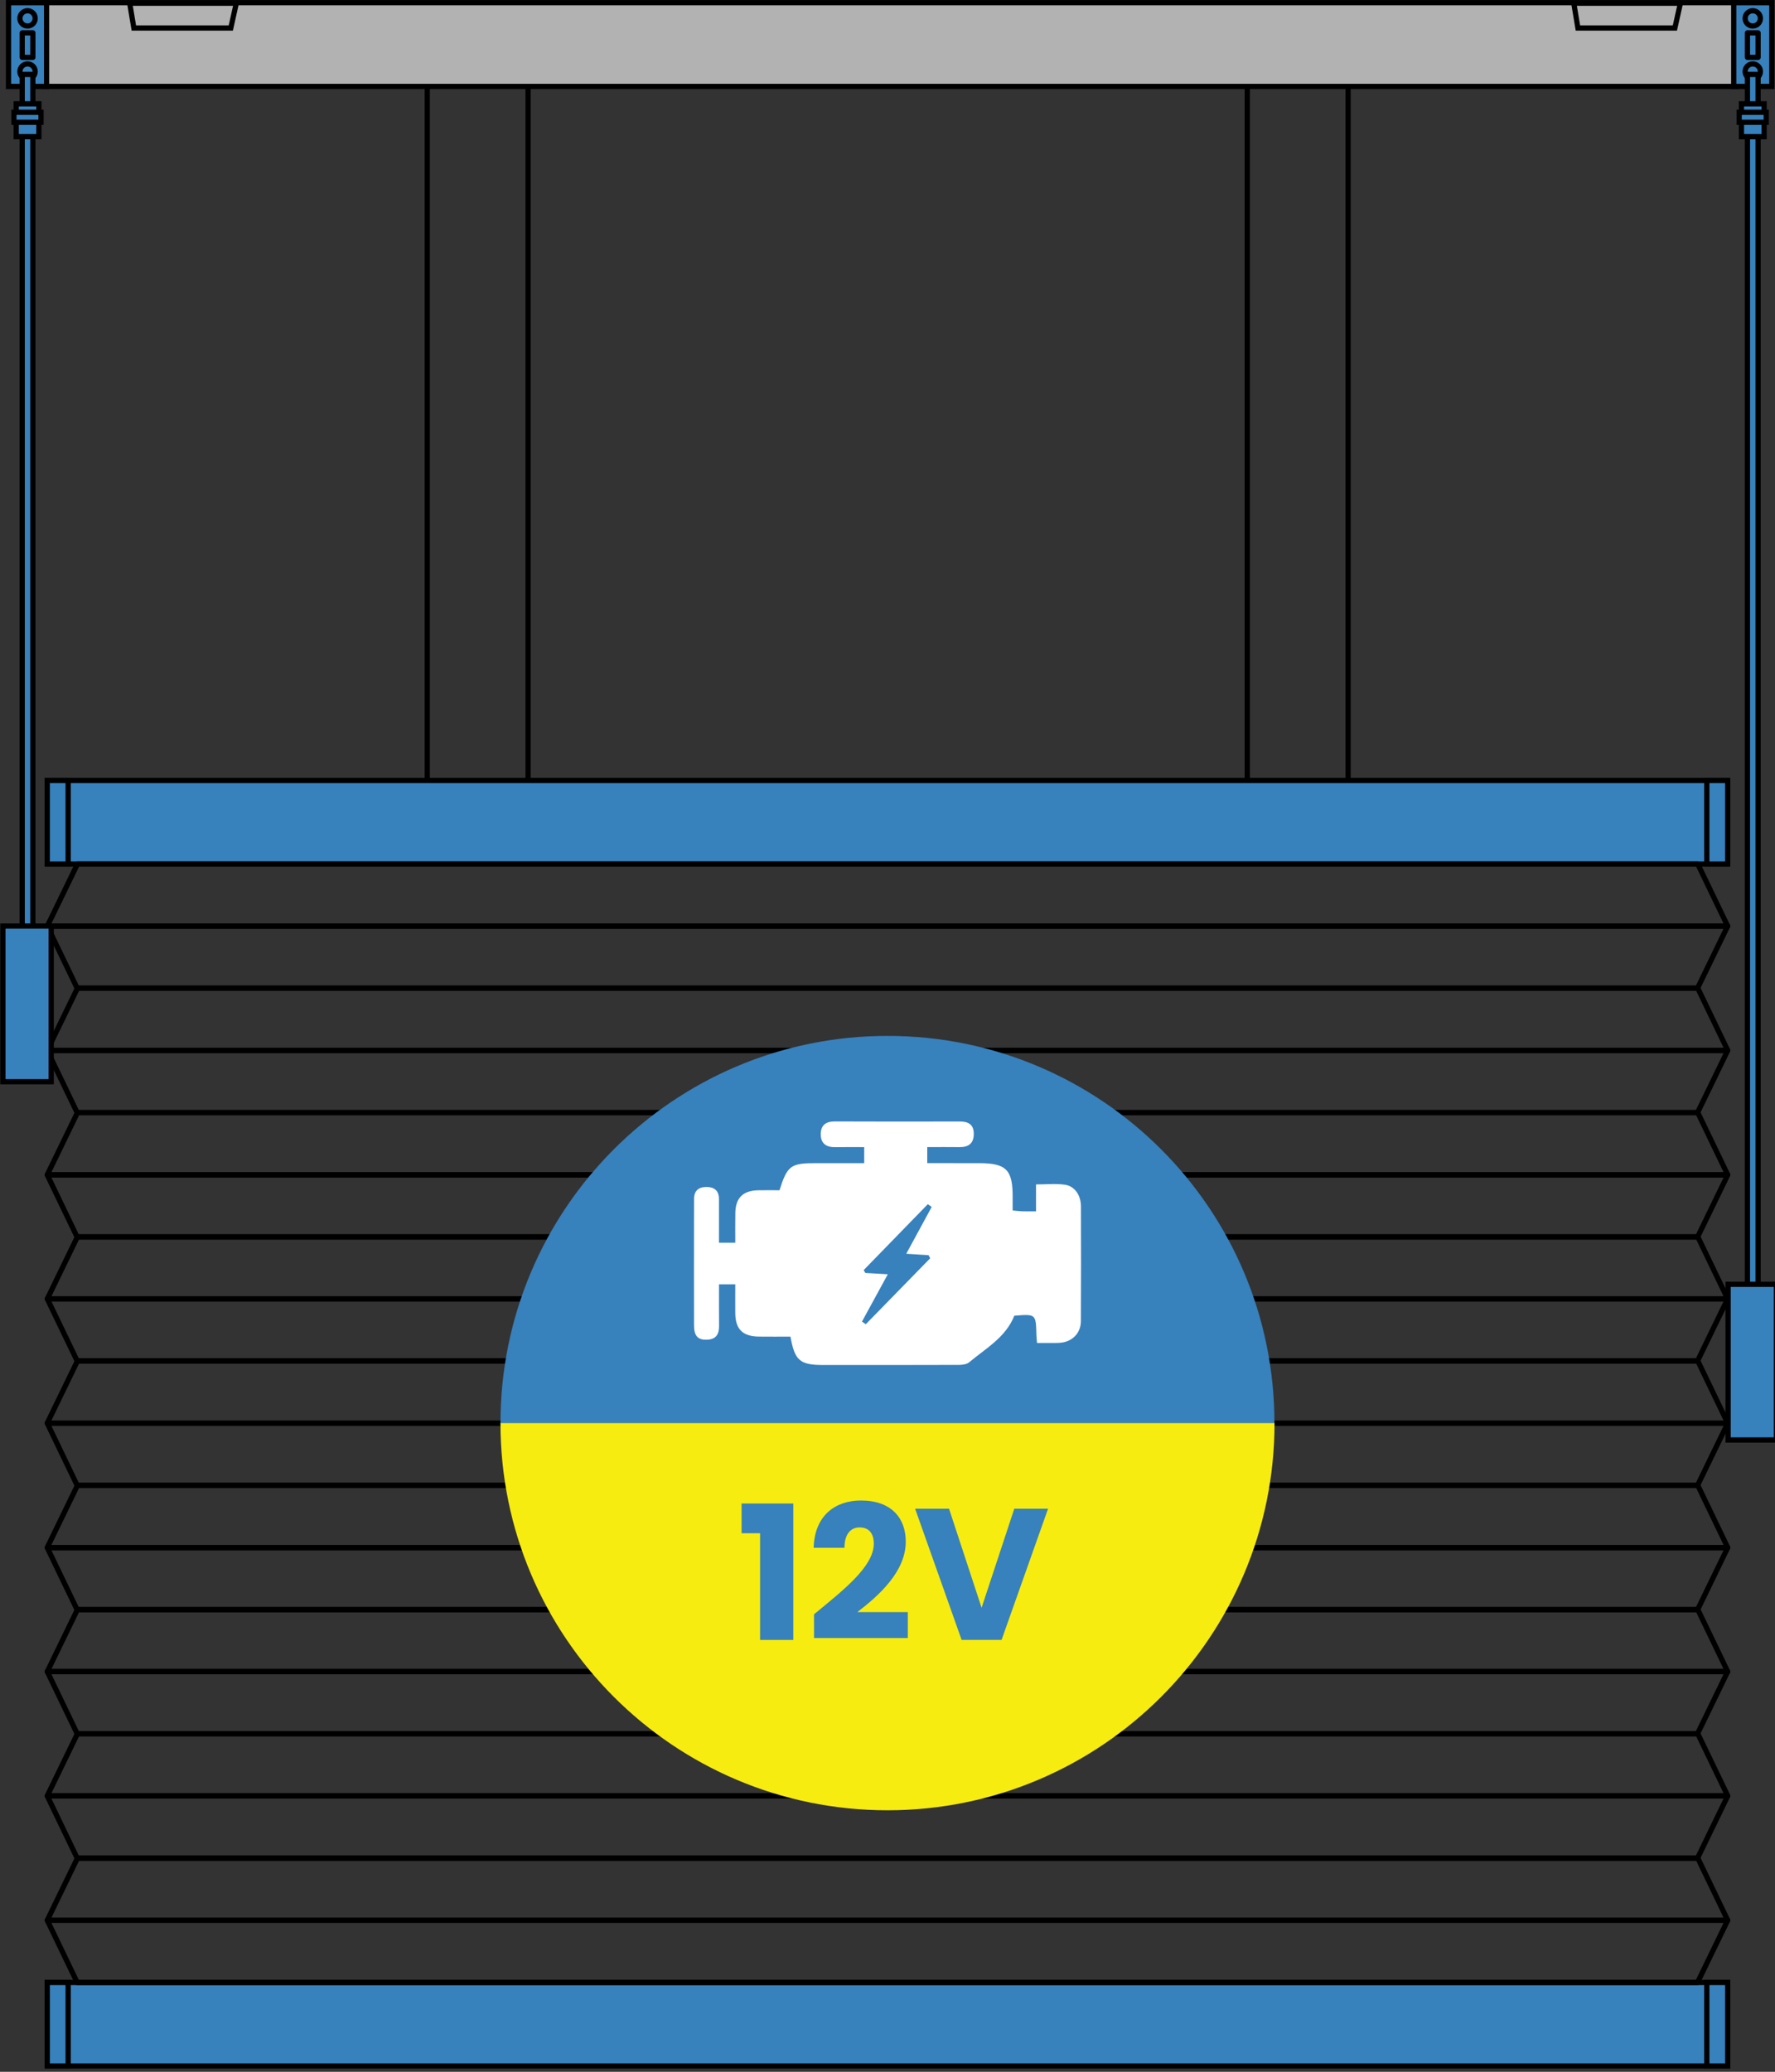 <?xml version="1.0" encoding="utf-8"?>
<!-- Generator: Adobe Illustrator 27.2.0, SVG Export Plug-In . SVG Version: 6.00 Build 0)  -->
<!DOCTYPE svg PUBLIC "-//W3C//DTD SVG 1.1//EN" "http://www.w3.org/Graphics/SVG/1.1/DTD/svg11.dtd">
<svg version="1.1" xmlns:x="http://ns.adobe.com/Extensibility/1.0/" xmlns:i="http://ns.adobe.com/AdobeIllustrator/10.0/" xmlns:graph="http://ns.adobe.com/Graphs/1.0/"
	 xmlns="http://www.w3.org/2000/svg" xmlns:xlink="http://www.w3.org/1999/xlink" x="0px" y="0px" width="170.08px"
	 height="198.43px" viewBox="0 0 170.08 198.43" style="enable-background:new 0 0 170.08 198.43;" xml:space="preserve">
<rect x="0" y="0" width="170.08" height="198.43" fill="#333333" stroke="none"/>
<style type="text/css">
	.st0{fill:#3781BD;stroke:#000000;stroke-width:0.5;stroke-miterlimit:10;}
	.st1{fill:none;stroke:#000000;stroke-width:0.5;stroke-miterlimit:10;}
	.st2{fill:none;stroke:#000000;stroke-width:0.5;stroke-linejoin:round;stroke-miterlimit:10;}
	.st3{fill:#B2B2B2;stroke:#000000;stroke-width:0.5;stroke-miterlimit:10;}
	.st4{fill:#3781BD;stroke:#000000;stroke-width:0.5;stroke-linecap:round;stroke-miterlimit:10;}
	.st5{fill:#3781BD;stroke:#000000;stroke-width:0.5;stroke-linecap:round;stroke-linejoin:round;stroke-miterlimit:10;}
	.st6{fill:#3781BD;}
	.st7{fill:#FFFFFF;}
	.st8{fill:#F7EC0F;}
</style>
<g id="Ebene_1">
	<g>
		<g>
			<rect x="4.529" y="74.755" class="st0" width="161.009" height="8"/>
			<rect x="163.548" y="74.755" class="st0" width="2" height="8"/>
			<rect x="4.529" y="74.755" class="st0" width="2" height="8"/>
		</g>
		<rect x="4.529" y="189.871" class="st0" width="161.009" height="8"/>
		<rect x="163.548" y="189.871" class="st0" width="2" height="8"/>
		<rect x="4.529" y="189.871" class="st0" width="2" height="8"/>
		<line class="st1" x1="129.172" y1="8.279" x2="129.172" y2="74.755"/>
		<line class="st1" x1="119.514" y1="8.279" x2="119.514" y2="74.755"/>
		<line class="st1" x1="50.599" y1="8.279" x2="50.599" y2="74.755"/>
		<line class="st1" x1="40.941" y1="8.279" x2="40.941" y2="74.755"/>
		<polygon class="st2" points="165.548,88.708 162.682,82.755 7.421,82.755 4.529,88.708 		"/>
		<polygon class="st2" points="4.529,88.693 7.395,94.646 162.657,94.646 165.548,88.693 		"/>
		<polygon class="st2" points="165.548,100.599 162.682,94.646 7.421,94.646 4.529,100.599 		"/>
		<polygon class="st2" points="4.529,100.612 7.395,106.565 162.657,106.565 165.548,100.612 		"/>
		<polygon class="st2" points="165.548,112.518 162.682,106.565 7.421,106.565 4.529,112.518 		"/>
		<polygon class="st2" points="4.529,112.531 7.395,118.484 162.657,118.484 165.548,112.531 		"/>
		<polygon class="st2" points="165.548,124.408 162.682,118.455 7.421,118.455 4.529,124.408 		"/>
		<polygon class="st2" points="4.529,124.393 7.395,130.346 162.657,130.346 165.548,124.393 		"/>
		<polygon class="st2" points="165.548,136.299 162.682,130.346 7.421,130.346 4.529,136.299 		"/>
		<polygon class="st2" points="4.529,136.312 7.395,142.265 162.657,142.265 165.548,136.312 		"/>
		<polygon class="st2" points="165.548,148.218 162.682,142.265 7.421,142.265 4.529,148.218 		"/>
		<polygon class="st2" points="4.529,148.231 7.395,154.184 162.657,154.184 165.548,148.231 		"/>
		<polygon class="st2" points="165.548,160.108 162.682,154.155 7.421,154.155 4.529,160.108 		"/>
		<polygon class="st2" points="4.529,160.093 7.395,166.046 162.657,166.046 165.548,160.093 		"/>
		<polygon class="st2" points="165.548,171.999 162.682,166.046 7.421,166.046 4.529,171.999 		"/>
		<polygon class="st2" points="165.548,183.918 162.682,177.965 7.421,177.965 4.529,183.918 		"/>
		<polygon class="st2" points="4.529,172.012 7.395,177.965 162.657,177.965 165.548,172.012 		"/>
		<polygon class="st2" points="4.529,183.918 7.395,189.871 162.657,189.871 165.548,183.918 		"/>
	</g>
	<polygon class="st3" points="25.888,3.402 16.598,3.402 16.201,1.029 26.416,1.029 	"/>
	<polygon class="st3" points="160.416,3.402 151.126,3.402 150.73,1.029 160.945,1.029 	"/>
</g>
<g id="Ebene_4">
	<rect x="4.276" y="0.255" class="st3" width="162.079" height="8.023"/>
	<g>
		<rect x="166.125" y="0.256" class="st4" width="3.65" height="8.023"/>
		<circle class="st4" cx="167.95" cy="6.851" r="0.732"/>
		<circle class="st4" cx="167.95" cy="1.761" r="0.732"/>
		<rect x="167.439" y="3.146" class="st5" width="1.021" height="2.348"/>
		<rect x="167.439" y="7.127" class="st4" width="1.021" height="122.839"/>
		<rect x="165.587" y="123.007" class="st0" width="4.63" height="14.907"/>
		<rect x="166.864" y="9.944" class="st4" width="2.172" height="3.147"/>
		<rect x="166.646" y="10.754" class="st4" width="2.595" height="0.957"/>
	</g>
	<g>
		<rect x="0.814" y="0.256" class="st4" width="3.65" height="8.023"/>
		<circle class="st4" cx="2.639" cy="6.851" r="0.732"/>
		<circle class="st4" cx="2.639" cy="1.761" r="0.732"/>
		<rect x="2.128" y="3.146" class="st5" width="1.021" height="2.348"/>
		<rect x="2.128" y="7.127" class="st4" width="1.021" height="88.528"/>
		<rect x="0.276" y="88.696" class="st0" width="4.63" height="14.907"/>
		<rect x="1.553" y="9.944" class="st4" width="2.172" height="3.147"/>
		<rect x="1.335" y="10.754" class="st4" width="2.595" height="0.957"/>
	</g>
	<polygon class="st3" points="22.115,2.683 12.825,2.683 12.429,0.309 22.643,0.309 	"/>
	<polygon class="st3" points="160.487,2.683 151.196,2.683 150.8,0.309 161.015,0.309 	"/>
	<g>
		<g>
			<g>
				<path class="st6" d="M47.955,136.299c0-20.477,16.6-37.084,37.081-37.084s37.081,16.605,37.081,37.084
					C122.12,156.778,47.955,156.778,47.955,136.299"/>
				<path class="st7" d="M86.837,120.082c0.837-1.541,1.639-3.014,2.438-4.486c-0.121-0.088-0.247-0.174-0.371-0.264
					c-2.048,2.105-4.103,4.21-6.146,6.313c0.05,0.09,0.107,0.183,0.157,0.274c0.664,0.04,1.33,0.078,2.155,0.126
					c-0.868,1.591-1.672,3.064-2.476,4.533c0.121,0.086,0.243,0.169,0.366,0.252c2.053-2.107,4.112-4.212,6.17-6.315
					c-0.05-0.1-0.102-0.197-0.152-0.295C88.309,120.177,87.641,120.134,86.837,120.082 M99.369,128.626
					c-0.029-0.34-0.055-0.542-0.059-0.744c-0.048-2.036-0.043-2.036-2.119-1.865c-0.828,2.084-2.74,3.128-4.329,4.462
					c-0.34,0.283-0.989,0.247-1.501,0.247c-4.158,0.017-8.311,0.01-12.471,0.01c-2.241-0.002-2.742-0.416-3.147-2.719
					c-0.999,0-2.031,0.012-3.056-0.002c-1.529-0.026-2.214-0.714-2.233-2.233c-0.01-0.897,0-1.793,0-2.771h-1.558
					c0,1.33-0.007,2.659,0.005,3.991c0.007,0.778-0.281,1.268-1.123,1.311c-0.885,0.043-1.27-0.338-1.273-1.339
					c-0.01-3.397-0.002-6.788-0.002-10.185c0-0.656,0.002-1.318,0.005-1.977c0-0.79,0.457-1.127,1.185-1.127
					c0.728-0.002,1.194,0.34,1.199,1.123c0.005,1.382,0,2.761,0,4.217h1.563c0-0.944-0.014-1.903,0.005-2.857
					c0.024-1.439,0.733-2.138,2.191-2.167c0.69-0.012,1.377-0.002,2.041-0.002c0.747-2.36,1.077-2.597,3.475-2.595
					c1.522,0.002,3.037,0,4.641,0v-1.537c-0.925,0-1.843-0.014-2.764,0.005c-0.882,0.019-1.413-0.357-1.399-1.27
					c0.014-0.854,0.507-1.196,1.353-1.194c3.982,0.019,7.968,0.014,11.95,0.005c0.823-0.002,1.356,0.271,1.361,1.177
					c0,0.925-0.502,1.294-1.384,1.277c-0.999-0.014-1.998-0.002-3.075-0.002v1.537c1.663,0,3.318,0,4.966,0.002
					c2.607,0.002,3.232,0.637,3.216,3.261c0,0.404,0,0.811,0,1.27c0.376,0.036,0.645,0.071,0.911,0.081
					c0.409,0.014,0.818,0.005,1.33,0.005v-2.581c0.985,0,1.881-0.093,2.75,0.026c0.947,0.131,1.546,0.992,1.551,2.06
					c0.014,3.67,0.014,7.343-0.005,11.015c-0.005,1.132-0.804,1.948-1.929,2.062c-0.376,0.036-0.761,0.019-1.139,0.024
					C100.154,128.628,99.817,128.626,99.369,128.626"/>
			</g>
			<g>
				<path class="st8" d="M85.039,173.383c-20.479,0-37.084-16.6-37.084-37.084h74.17C122.125,156.78,105.516,173.383,85.039,173.383
					"/>
			</g>
			<g>
				<path class="st6" d="M94.056,153.988l-3.118-9.486h-3.251l4.455,12.563h3.827l4.455-12.563h-3.237L94.056,153.988z
					 M78.001,156.887h8.984v-2.488h-4.831c2.076-1.594,4.636-3.884,4.636-6.746c0-2.205-1.325-3.939-4.298-3.939
					c-2.379,0-4.436,1.361-4.529,4.529h2.954c0-1.237,0.538-1.95,1.449-1.95c0.93,0,1.361,0.609,1.361,1.556
					c0,2.203-2.954,4.474-5.728,6.765L78.001,156.887L78.001,156.887z M72.83,157.066h3.185v-13.063h-4.957v2.845h1.772V157.066z"/>
			</g>
		</g>
	</g>
</g>
</svg>
